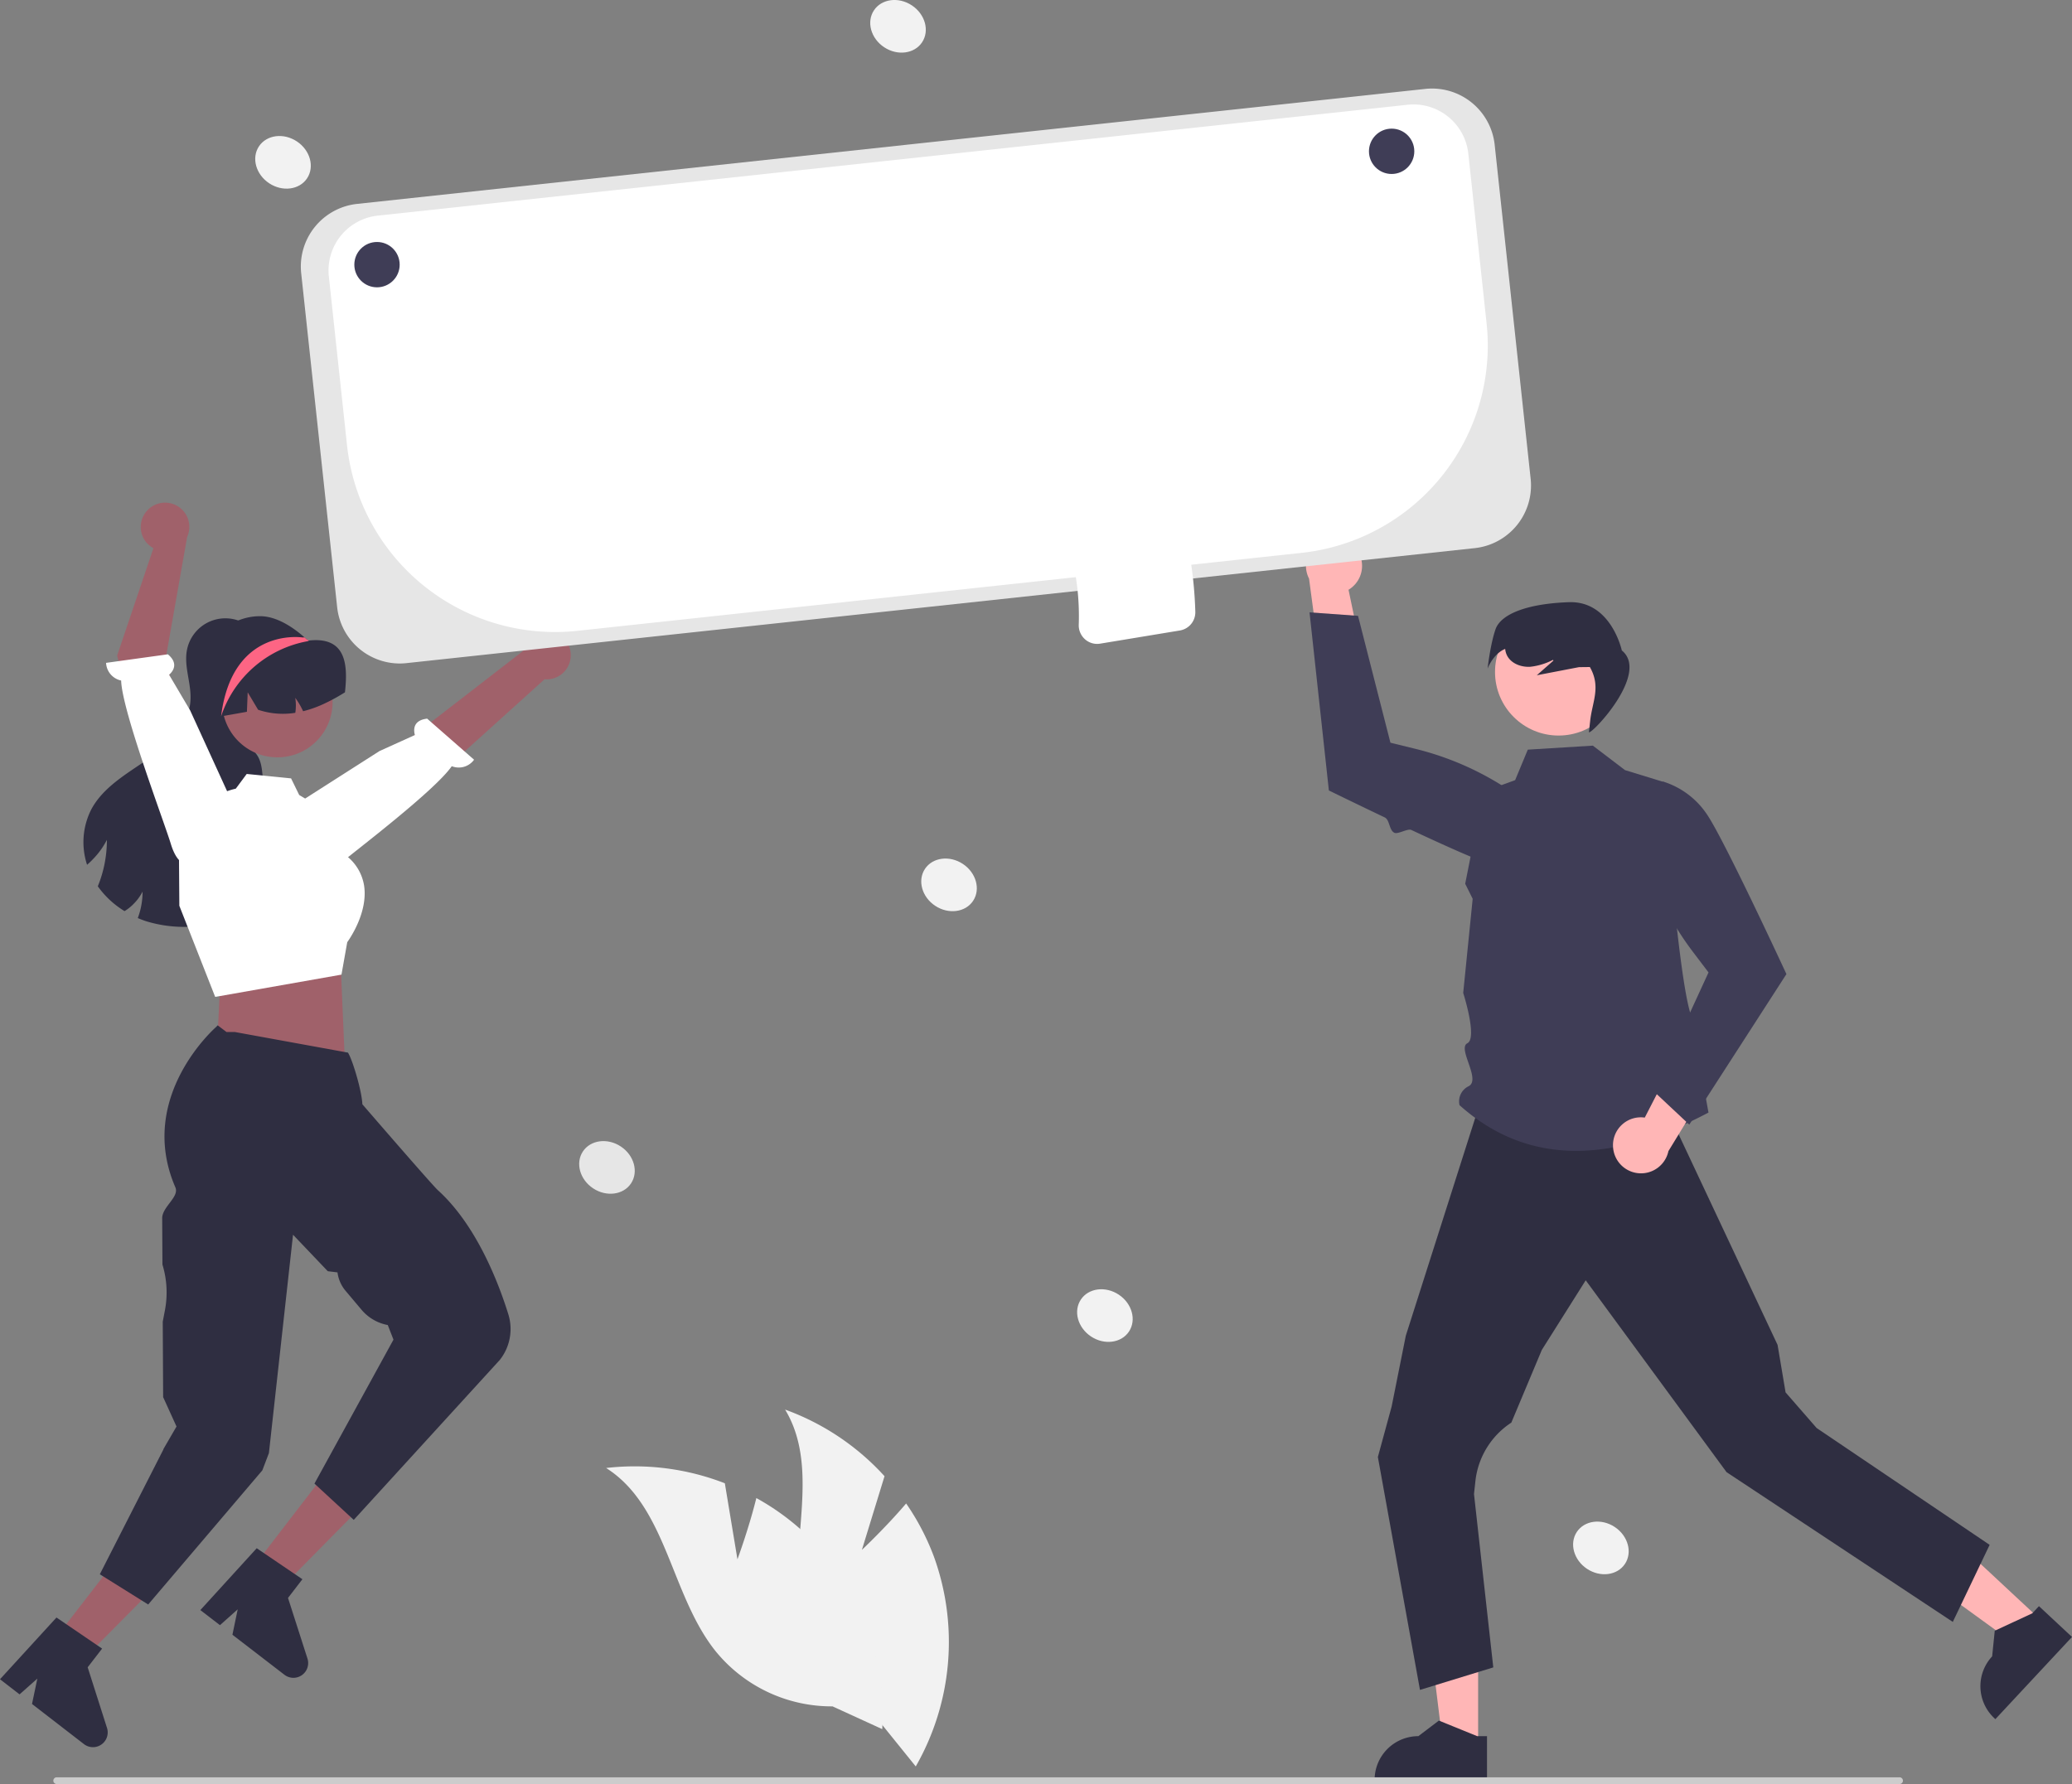 <?xml version="1.0" encoding="UTF-8"?>
<svg data-name="Layer 1" viewBox="0 0 731.08 629.61" xmlns="http://www.w3.org/2000/svg">
<rect x="0" y="0" width="731.08" height="629.61" fill="#808080" stroke="none"/>
<path transform="translate(-234.46 -135.19)" d="m538.57 682.17 7.985-26.005a87.77 87.77 0 0 0-35.084-23.506c13.124 21.743 0.407 50.108 5.706 74.946a52.794 52.794 0 0 0 28.277 35.978l12.117 15.014a88.466 88.466 0 0 0 6.502-73.787 85.453 85.453 0 0 0-9.894-19.018c-7.2 8.465-15.609 16.377-15.609 16.377z" fill="#f2f2f2"/>
<path transform="translate(-234.46 -135.19)" d="m494.66 685.5-4.451-26.836a87.77 87.77 0 0 0-41.885-5.392c21.444 13.608 22.711 44.667 38.532 64.535a52.794 52.794 0 0 0 41.355 19.591l17.541 8.034a88.466 88.466 0 0 0-27.088-68.942 85.453 85.453 0 0 0-17.337-12.609c-2.669 10.788-6.667 21.62-6.667 21.62z" fill="#f2f2f2"/>
<polygon points="521.54 616.73 509.24 616.73 503.39 569.29 521.54 569.29" fill="#ffb6b6"/>
<path transform="translate(-234.46 -135.19)" d="m759.13 763.85-39.658-0.001v-0.502a15.437 15.437 0 0 1 15.436-15.436h1e-3l7.244-5.496 13.516 5.497 3.462 1.4e-4z" fill="#2f2e41"/>
<polygon points="720.22 571.87 711.83 580.87 673.14 552.8 685.51 539.53" fill="#ffb6b6"/>
<path transform="translate(-234.46 -135.19)" d="m965.54 712.9-27.04 29.01-0.367-0.342a15.437 15.437 0 0 1-0.768-21.816l6.7e-4 -7.2e-4 0.919-9.046 13.236-6.14 2.36-2.532z" fill="#2f2e41"/>
<path transform="translate(-234.46 -135.19)" d="m936.48 680.4-13 27.189-79.829-52.855-49.692-67.706-15.479 24.561-10.77 25.675a28.302 28.302 0 0 0-12.675 20.654l-0.493 4.545 6.806 61.182-25.868 7.943-14.856-82.19 4.856-17.81 5-25 25.174-79h67.364l38.638 82.242 2.824 16.758 10.955 12.573z" fill="#2f2e41"/>
<path transform="translate(-234.46 -135.19)" d="m796.48 398.34 11.34 8.635 13.676 4.203s5.654 79.528 10.748 84.623 0.5 5.231 1.524 11.849 3.512 20.184 3.512 20.184c-34.387 18.203-64.032 18.691-87.845-2.609a5.931 5.931 0 0 1 3.236-6.695c4.432-2.352-4.086-13.328-0.464-15.163s-1.472-17.755-1.472-17.755l3.342-33.216-2.64-5.31 6.443-32.489 11.18-4.083 4.466-10.76z" fill="#3f3d56"/>
<path transform="translate(-234.46 -135.19)" d="m803.59 539.69a9.83 9.83 0 0 1 11.207-10.08l15.982-31.064 8.904 15.82-16.541 27.073a9.884 9.884 0 0 1-19.551-1.749z" fill="#ffb6b6"/>
<path transform="translate(-234.46 -135.19)" d="m830.5 532.09 34.278-53.127-0.113-0.244c-0.129-0.28-7.892-17.045-15.413-32.4-1.158-2.365-2.311-4.696-3.429-6.928q-0.724-1.445-1.426-2.83c-3.159-6.228-5.919-11.375-7.566-13.82a29.015 29.015 0 0 0-15.375-11.664l-0.159-0.041-0.151 0.063a14.724 14.724 0 0 0-8.763 16.198 104.3 104.3 0 0 0 19.353 43.755l5.557 7.325-19.312 41.985z" fill="#3f3d56"/>
<path transform="translate(-234.46 -135.19)" d="m712.63 328.44a9.83 9.83 0 0 1-2.359 14.888l7.146 34.195-16.879-6.683-4.198-31.448a9.884 9.884 0 0 1 16.29-10.953z" fill="#ffb6b6"/>
<path transform="translate(-234.46 -135.19)" d="m696.51 351.3 6.825 62.857 0.242 0.119c0.199 0.098 8.847 4.339 19.461 9.391 1.791 0.852 1.534 4.543 3.405 5.426 1.289 0.608 4.693-1.597 5.996-0.988 11.602 5.426 23.334 10.702 28.01 12.131a29.015 29.015 0 0 0 19.289-0.621l0.149-0.068 0.078-0.144a14.724 14.724 0 0 0-3.392-18.101 104.3 104.3 0 0 0-42.587-21.804l-8.929-2.191-11.436-44.776z" fill="#3f3d56"/>
<circle cx="549.93" cy="237.16" r="22.431" fill="#ffb6b6"/>
<path transform="translate(-234.46 -135.19)" d="m762.12 357.32c1.845-5.367 11.027-9.089 25.914-9.606s18.662 17.026 18.662 17.026c9.938 8.062-10.612 29.645-11.606 28.868l0.447-4.055c0.74-6.717 3.885-11.958-0.115-18.958l-3.841 0.044q-7.441 1.431-14.882 2.862l5.873-5.171-0.166-0.256a22.726 22.726 0 0 1-8.017 2.434c-3.156 0.186-6.607-1.071-8.119-3.848a6.466 6.466 0 0 1-0.725-2.46c-4.257 1.701-6.203 6.948-6.203 6.948s0.932-8.461 2.777-13.827z" fill="#2f2e41"/>
<path transform="translate(-234.46 -135.19)" d="m324.84 358.66a12.015 12.015 0 0 0-0.981-1.099c0.085-0.117 0.171-0.245 0.256-0.363z" fill="#2f2e41"/>
<path transform="translate(-234.46 -135.19)" d="m329.2 448.88c-3.669 6.517-10.997 10.154-18.261 11.936a45.628 45.628 0 0 1-24.821-0.48c-1.024-0.331-2.048-0.715-3.04-1.141a26.191 26.191 0 0 0 1.131-3.893 26.702 26.702 0 0 0 0.555-5.45 17.207 17.207 0 0 1-3.104 4.277 15.695 15.695 0 0 1-3.253 2.613 31.947 31.947 0 0 1-9.44-8.768c0.16-0.395 0.32-0.789 0.469-1.184a42.552 42.552 0 0 0 1.835-6.336 43.324 43.324 0 0 0 0.907-8.864 27.851 27.851 0 0 1-5.056 6.954 22.669 22.669 0 0 1-1.941 1.845 25.523 25.523 0 0 1 1.536-19.637c4.224-7.808 12.416-12.448 19.711-17.493 7.306-5.045 14.613-11.872 15.231-20.735 0.416-5.984-2.357-11.978-1.248-17.866a13.804 13.804 0 0 1 23.445-7.093c-4.138 5.867-8.256 11.936-9.93 18.911-1.707 7.104-0.309 15.434 5.29 20.138 1.92 1.621 4.277 2.773 5.76 4.8 1.973 2.688 1.984 6.272 2.304 9.578 0.64 6.432 2.741 12.618 3.872 18.986 1.141 6.357 1.205 13.258-1.952 18.901z" fill="#2f2e41"/>
<polygon points="19.519 578.2 29.254 585.72 62.898 551.75 48.53 540.65" fill="#a0616a"/>
<path transform="translate(-234.46 -135.19)" d="m254.39 706.04 16.098 10.972-5.094 6.593 6.823 21.409a5.204 5.204 0 0 1-8.141 5.699l-18.32-14.156 1.881-8.961-6.272 5.569-6.907-5.337z" fill="#2f2e41"/>
<path transform="translate(-234.46 -135.19)" d="m303.37 377.61a23.236 23.236 0 1 0 39.966-16.117l-0.112-0.111c-0.186-0.195-0.372-0.39-0.567-0.576a0.009 0.009 0 0 1-0.009-0.009c-0.242-0.223-0.483-0.446-0.734-0.66-4.09-3.588-9.837-7.482-15.702-7.482-12.836 0-22.842 12.12-22.842 24.955z" fill="#2f2e41"/>
<path transform="translate(-234.46 -135.19)" d="m435.81 365.68a8.511 8.511 0 0 1-9.217 9.24l-57.538 51.951-9.902-15.638 59.672-46.149a8.557 8.557 0 0 1 16.985 0.596z" fill="#a0616a"/>
<path transform="translate(-234.46 -135.19)" d="m344.46 442.55s2.141 3.954 9.454-2.151c5.854-4.888 33.903-26.107 39.945-34.803a6.686 6.686 0 0 0 7.872-2.286l-16.556-14.5c-4.954 0.57-4.848 3.898-4.332 5.787l-12.489 5.658-32.25 20.61 6.756 18.854z" fill="#fff"/>
<polygon points="78.761 343.79 77.555 349.53 76.531 370.72 121.62 373.19 120.22 340.61 115.84 333.43" fill="#a0616a"/>
<circle cx="97.868" cy="247.8" r="19.484" fill="#a0616a"/>
<path transform="translate(-234.46 -135.19)" d="m297.74 454.86-0.12-16.196a25.776 25.776 0 0 1 19.962-25.124l0.074-0.017 3.853-5.191 15.653 1.566 2.869 5.864 11.343 6.754 4.367 14.039a16.602 16.602 0 0 1 7.174 11.119c1.483 9.47-5.148 18.946-5.937 20.033l-2.032 11.446-44.21 7.801-0.359 0.045z" fill="#fff"/>
<path transform="translate(-234.46 -135.19)" d="m356.17 379.52a66.428 66.428 0 0 1-7.061 3.893 40.632 40.632 0 0 1-7.701 2.784 26.617 26.617 0 0 0-2.773-4.725 17.184 17.184 0 0 1 0.021 5.28 27.507 27.507 0 0 1-13.13-1.077l-3.669-6.154-0.277 6.869c-3.04 0.555-6.069 1.077-9.109 1.621-0.181 0.021-0.363 0.064-0.533 0.096-1.888-8.512 0.789-17.887 6.741-23.562a21.445 21.445 0 0 1 22.527-4.373c0.48 0.192 0.971 0.405 1.44 0.629a0.01 0.01 0 0 0 0.011 0.011c0.277 0.139 0.512 0.469 0.821 0.437 13.312-1.483 13.738 8.842 12.693 18.271z" fill="#2f2e41"/>
<polygon points="89.297 553.07 99.047 560.57 132.62 526.54 118.23 515.46" fill="#a0616a"/>
<path transform="translate(-234.46 -135.19)" d="m325.04 681.59 16.12 10.939-5.081 6.603 6.866 21.395a5.204 5.204 0 0 1-8.129 5.715l-18.349-14.119 1.863-8.965-6.261 5.581-6.918-5.323z" fill="#2f2e41"/>
<path transform="translate(-234.46 -135.19)" d="m292.12 646.72-4.6e-4 -0.127 4.621-7.963-4.718-10.365-0.142-26.631 0.765-3.998a33.632 33.632 0 0 0-0.872-16.158l-0.086-16.21c-0.166-4.061 6.125-7.632 4.658-11.018-13.866-31.999 14.16-56.41 14.349-56.606l0.573-0.595 3.107 2.354 2.958 0.004 39.912 7.273 0.288 0.537c1.57 2.944 4.599 13.093 4.779 17.686 1.989 2.303 24.647 28.521 26.661 30.343 13.611 12.315 21.404 32.698 24.837 43.753a17.555 17.555 0 0 1-3.006 16.143l-51.527 56.439-13.866-12.8 27.881-50.805-2.01-5.155a15.843 15.843 0 0 1-9.237-5.366l-5.646-6.701a12.529 12.529 0 0 1-2.86-6.517l-3.424-0.412-12.264-12.876-8.508 77.052-2.313 6.087-40.284 47.359-17.066-10.666z" fill="#2f2e41"/>
<path transform="translate(-234.46 -135.19)" d="m285.97 315.87a8.511 8.511 0 0 0 2.623 12.785l-12.809 37.922 10.46 40.187 16.866-7.625-10.408-30.312 7.787-44.122a8.557 8.557 0 0 0-14.519-8.835z" fill="#a0616a"/>
<path transform="translate(-234.46 -135.19)" d="m301.41 439.88s-3.961 2.127-6.716-6.992c-2.206-7.301-17.216-46.94-17.486-57.526a6.686 6.686 0 0 1-5.321-6.236l21.8-3.017c3.825 3.199 1.908 5.92 0.439 7.215l7.425 12.577 15.519 33.953-12.769 18.538z" fill="#fff"/>
<path transform="translate(-234.46 -135.19)" d="M312.468,388.005A39.634,39.634,0,0,1,342.982,361.488c.028-.009.121-.046.242-.102.074-.047.167-.093.26-.139-.279-.158-.548-.297-.827-.437a.009.009,0,0,1-.009-.009c-.242-.223-.483-.446-.734-.66l-.706.028S316.381,356.237,312.468,388.005Z" fill="#fd6584"/>
<ellipse transform="translate(-455.08 652.02) rotate(-56.364)" cx="624.32" cy="599.48" rx="8.857" ry="10.195" fill="#f2f2f2"/>
<ellipse transform="translate(-353.06 538.42) rotate(-56.364)" cx="569.32" cy="447.48" rx="8.857" ry="10.195" fill="#f2f2f2"/>
<ellipse transform="translate(-445.28 834.3) rotate(-56.364)" cx="799.32" cy="681.48" rx="8.857" ry="10.195" fill="#f2f2f2"/>
<ellipse transform="translate(-245.58 229.02) rotate(-56.364)" cx="334.32" cy="192.48" rx="8.857" ry="10.195" fill="#f2f2f2"/>
<ellipse transform="translate(-108.82 388.27) rotate(-56.364)" cx="551.32" cy="144.48" rx="8.857" ry="10.195" fill="#f2f2f2"/>
<ellipse transform="translate(-489.92 482.41) rotate(-56.364)" cx="448.62" cy="547.2" rx="8.857" ry="10.195" fill="#e6e6e6"/>
<path transform="translate(-234.46 -135.19)" d="m904.73 764.81h-650.29a1.191 1.191 0 0 1 0-2.381h650.29a1.191 1.191 0 0 1 0 2.381z" fill="#ccc"/>
<path transform="translate(-234.46 -135.19)" d="m375.47 369.35a22.24 22.24 0 0 1-22.045-19.831l-12.695-117.91a22.23 22.23 0 0 1 19.701-24.455l376.95-40.588a22.23 22.23 0 0 1 24.456 19.7l12.695 117.91a22.231 22.231 0 0 1-19.701 24.456l-0.054-0.497 0.054 0.497-376.95 40.588a22.494 22.494 0 0 1-2.411 0.13z" fill="#e6e6e6"/>
<path transform="translate(-234.46 -135.19)" d="m733.23 172.05a19.852 19.852 0 0 0-2.12 0.114l-363.36 39.124a19.459 19.459 0 0 0-17.264 21.431l6.419 59.615a73.811 73.811 0 0 0 81.29 65.486l255.5-27.511a73.587 73.587 0 0 0 65.287-81.043l-6.443-59.838a19.463 19.463 0 0 0-19.31-17.378z" fill="#fff"/>
<path transform="translate(-234.46 -135.19)" d="m656.71 234.09-203.09 21.867a4.444 4.444 0 1 1-0.952-8.838l203.09-21.867a4.444 4.444 0 1 1 0.952 8.838z" fill="#fff"/>
<path transform="translate(-234.46 -135.19)" d="m659.63 261.21-203.09 21.867a4.444 4.444 0 0 1-0.952-8.838l203.09-21.867a4.444 4.444 0 0 1 0.952 8.838z" fill="#fff"/>
<path transform="translate(-234.46 -135.19)" d="m483.13 307.65-23.667 2.548a4.444 4.444 0 0 1-0.952-8.838l23.667-2.548a4.444 4.444 0 1 1 0.952 8.838z" fill="#fff"/>
<circle cx="133.02" cy="93.4" r="8" fill="#3f3d56"/>
<circle cx="491.02" cy="53.4" r="8" fill="#3f3d56"/>
<path transform="translate(-234.46 -135.19)" d="m617.32 360.83a6.587 6.587 0 0 1-2.236-5.196 87.659 87.659 0 0 0-5.63-34.077 6.587 6.587 0 0 1 0.446-5.639 6.439 6.439 0 0 1 4.449-3.13c9.299-5.611 18.831-7.187 28.338-4.681a6.515 6.515 0 0 1 7.163 4.491 144.98 144.98 0 0 1 6.365 38.525 6.514 6.514 0 0 1-5.446 6.575l-28.133 4.648a6.438 6.438 0 0 1-5.316-1.517z" fill="#fff"/>
<path transform="translate(-234.46 -135.19)" d="m619.82 326.97 23.679-3.912a1.5 1.5 0 1 0-0.489-2.96l-23.679 3.912a1.5 1.5 0 0 0 0.489 2.96z" fill="#fff"/>
<path transform="translate(-234.46 -135.19)" d="m621.78 338.81 23.679-3.912a1.5 1.5 0 0 0-0.489-2.96l-23.679 3.912a1.5 1.5 0 1 0 0.489 2.96z" fill="#fff"/>
<path transform="translate(-234.46 -135.19)" d="m623.73 350.65 23.679-3.912a1.5 1.5 0 0 0-0.489-2.96l-23.679 3.912a1.5 1.5 0 1 0 0.489 2.96z" fill="#fff"/>
</svg>
